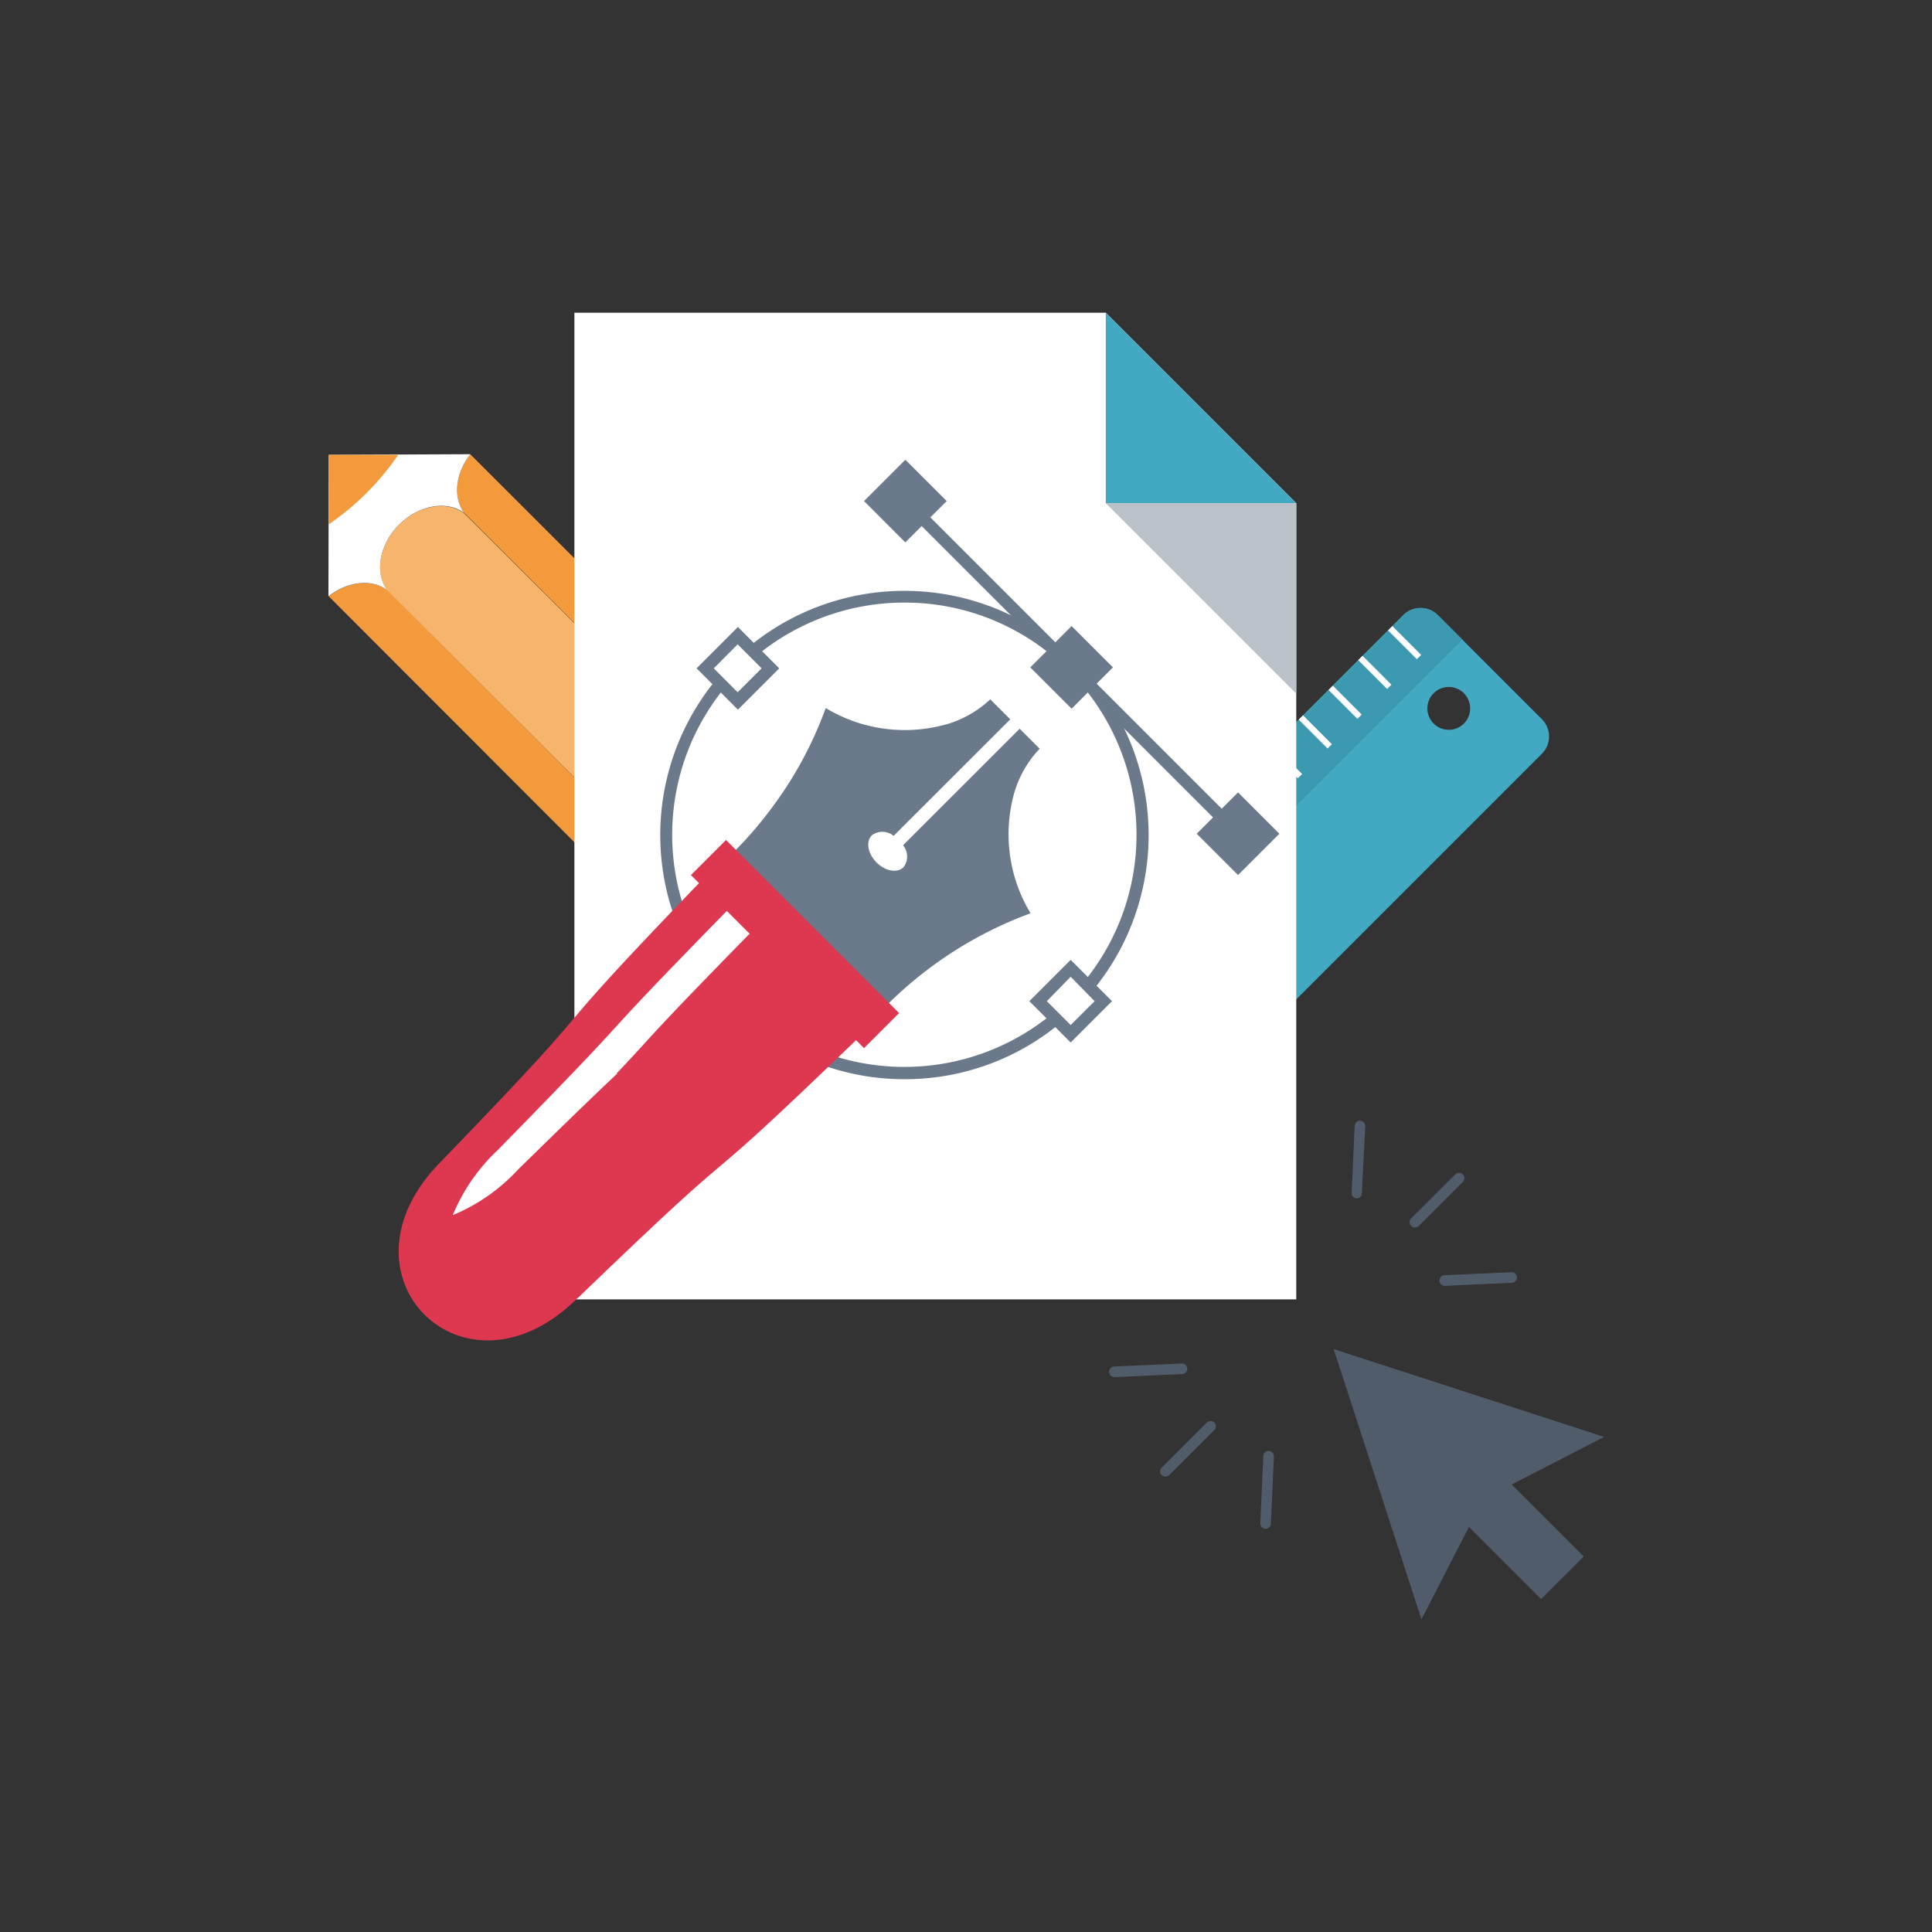 <?xml version="1.0" encoding="utf-8"?><svg id="Layer_1" data-name="Layer 1" xmlns="http://www.w3.org/2000/svg" viewBox="0 0 205.71 205.71"><rect x="0" y="0" width="205.71" height="205.71" fill="#333333" stroke="none"/><defs><style>.cls-1{fill:#ba754d;}.cls-2{fill:#43a8c1;}.cls-3{fill:#3d99b0;}.cls-4{fill:#fff;}.cls-5{fill:#d9dcdf;}.cls-6{fill:#f39a3d;}.cls-7{fill:#f7b46c;}.cls-8{fill:#fefefe;}.cls-9{fill:#6b7792;}.cls-10{fill:#9da5be;}.cls-11{fill:#bbc1c9;}.cls-12{fill:#6a7a8a;}.cls-13{fill:#626676;}.cls-14{fill:#de3750;}.cls-15{fill:#505c69;}</style></defs><title>service-graphic-design</title><path class="cls-1" d="M40.4,57.45h0m0,0h0Zm-2.68.66a6.12,6.12,0,0,1,2.68-.66A6.12,6.12,0,0,0,37.71,58.11Zm5.21,0.12a4.17,4.17,0,0,0-2.51-.78A4.17,4.17,0,0,1,42.92,58.23Zm0,0,0,0ZM43,58.31l-0.07-.06Zm0,0,0,0Zm-6,.17c0.18-.12.37-0.24,0.56-0.34C37.4,58.26,37.22,58.38,37,58.49Z"/><polygon class="cls-1" points="73.45 99.7 70.11 95.95 73.75 92.7 82.42 84.96 86.06 81.7 89.4 85.45 85.76 88.7 77.09 96.44 73.45 99.7"/><path class="cls-2" d="M122.2,118.53l-11.06-11.07a2.61,2.61,0,0,1,0-3.69l38.27-38.27a2.61,2.61,0,0,1,3.69,0l11.07,11.07a2.61,2.61,0,0,1,0,3.69l-38.27,38.27a2.61,2.61,0,0,1-3.69,0m33.66-44.72a2.28,2.28,0,1,0,0,3.23A2.28,2.28,0,0,0,155.86,73.81Z"/><path class="cls-3" d="M113.75,110.07l-2.61-2.61a2.61,2.61,0,0,1,0-3.69l38.27-38.27a2.61,2.61,0,0,1,3.69,0l2.61,2.61Z"/><polygon class="cls-4" points="150.86 70.19 147.79 67.12 148.25 66.66 151.32 69.73 150.86 70.19"/><rect class="cls-4" x="146.06" y="69.42" width="0.65" height="4.35" transform="translate(-7.76 124.45) rotate(-44.99)"/><rect class="cls-4" x="142.89" y="72.59" width="0.65" height="4.35" transform="translate(-10.92 123.15) rotate(-44.99)"/><rect class="cls-4" x="139.72" y="75.76" width="0.65" height="4.35" transform="translate(-14.09 121.85) rotate(-45)"/><rect class="cls-4" x="136.55" y="78.93" width="0.65" height="4.35" transform="translate(-17.26 120.54) rotate(-45)"/><rect class="cls-5" x="133.38" y="82.1" width="0.65" height="4.35" transform="translate(-20.43 119.23) rotate(-45)"/><rect class="cls-5" x="130.21" y="85.27" width="0.65" height="4.35" transform="translate(-23.6 117.89) rotate(-44.99)"/><rect class="cls-5" x="127.04" y="88.44" width="0.65" height="4.35" transform="translate(-26.77 116.56) rotate(-44.98)"/><rect class="cls-5" x="123.87" y="91.61" width="0.65" height="4.35" transform="translate(-29.93 115.34) rotate(-45.02)"/><rect class="cls-5" x="120.7" y="94.78" width="0.65" height="4.35" transform="translate(-33.1 114) rotate(-45.01)"/><rect class="cls-5" x="117.53" y="97.95" width="0.65" height="4.35" transform="translate(-36.28 112.67) rotate(-45)"/><rect class="cls-5" x="114.36" y="101.12" width="0.65" height="4.34" transform="translate(-39.45 111.33) rotate(-44.99)"/><path class="cls-6" d="M70.29,98.82L35,63.49c2-1.59,4.58-1.87,6.23-.67L73.74,95.37Z"/><path class="cls-7" d="M82,87.15l-8.22,8.22L41.19,62.82h0l0,0,0,0C39.87,61,40.37,58,42.47,55.89s5.08-2.61,6.92-1.26l0,0,0,0h0Z"/><path class="cls-6" d="M49.41,54.6c-1.2-1.65-.92-4.2.67-6.23L85.41,83.69,82,87.15Z"/><path class="cls-8" d="M50.09,48.36c-1.6,2-1.88,4.59-.68,6.24h0l0,0,0,0c-1.84-1.34-4.81-.84-6.92,1.26S39.87,61,41.21,62.81l0,0,0,0h0c-1.65-1.2-4.21-.92-6.24.68L35,48.43Z"/><path class="cls-6" d="M35,55.83l0-7.4,7.4,0A28.35,28.35,0,0,1,35,55.83"/><rect class="cls-9" x="71.39" y="96.4" width="4.88" height="5.02" transform="translate(-48.32 81.23) rotate(-45.03)"/><rect class="cls-10" x="73.85" y="90.56" width="11.62" height="5.02" transform="translate(-42.48 83.58) rotate(-44.99)"/><rect class="cls-9" x="83.06" y="84.73" width="4.88" height="5.02" transform="translate(-36.65 86.01) rotate(-45)"/><polygon class="cls-4" points="138.02 138.35 138.02 53.58 117.74 33.3 61.16 33.3 61.16 138.35 138.02 138.35"/><polygon class="cls-2" points="117.74 53.58 138.02 53.58 117.74 33.3 117.74 53.58"/><polygon class="cls-11" points="138.02 53.58 117.74 53.58 138.02 73.86 138.02 53.58"/><path class="cls-12" d="M96.29,114.91h0a26,26,0,1,1,18.41-7.63,25.87,25.87,0,0,1-18.41,7.63m0-50.75a24.72,24.72,0,1,0,17.48,7.24A24.56,24.56,0,0,0,96.29,64.16Z"/><rect class="cls-12" x="113.45" y="47.65" width="1.31" height="46.82" transform="translate(-16.83 101.49) rotate(-45)"/><rect class="cls-8" x="76.12" y="68.71" width="4.91" height="4.91" transform="translate(-27.31 76.39) rotate(-45)"/><path class="cls-12" d="M78.57,75.56l-4.4-4.4,4.4-4.4,4.4,4.4ZM76,71.16l2.54,2.55,2.55-2.55-2.55-2.55Z"/><rect class="cls-8" x="111.54" y="104.13" width="4.91" height="4.91" transform="translate(-41.98 111.73) rotate(-44.97)"/><path class="cls-12" d="M114,111l-4.4-4.4,4.4-4.4,4.4,4.4Zm-2.54-4.4,2.54,2.54,2.55-2.54L114,104Z"/><rect class="cls-12" x="111.65" y="68.6" width="4.91" height="4.91" transform="translate(-16.81 101.55) rotate(-45.03)"/><path class="cls-12" d="M114.1,75.46l-4.4-4.4,4.4-4.4,4.4,4.4Zm-2.54-4.4,2.54,2.55,2.55-2.55-2.55-2.55Z"/><rect class="cls-8" x="75.76" y="104.49" width="4.91" height="4.91" transform="translate(-52.71 86.63) rotate(-45)"/><path class="cls-13" d="M78.22,111.34l-4.4-4.4,4.4-4.4,4.4,4.4Zm-2.55-4.4,2.55,2.55,2.55-2.55-2.55-2.55Z"/><rect class="cls-12" x="93.94" y="50.89" width="4.91" height="4.91" transform="translate(-9.49 83.77) rotate(-44.99)"/><path class="cls-12" d="M96.39,57.75L92,53.35l4.4-4.4,4.4,4.4Zm-2.55-4.4,2.55,2.55,2.55-2.55L96.39,50.8Z"/><rect class="cls-12" x="129.36" y="86.31" width="4.91" height="4.91" transform="translate(-24.16 119.23) rotate(-45.01)"/><path class="cls-12" d="M131.82,93.17l-4.4-4.4,4.4-4.4,4.4,4.4Zm-2.55-4.4,2.55,2.55,2.55-2.55-2.55-2.55Z"/><path class="cls-14" d="M61.53,138.18C49.44,150.27,34.89,135.72,47,123.63c20-20.69,8.13-9.6,28.09-30.29l16.75,16.74c-20.69,20-9.6,8.14-30.29,28.1"/><path class="cls-4" d="M65.74,114.29c-1.87,1.76-4.77,4.54-10.6,10.26a19.75,19.75,0,0,1-6.93,4.83A19.81,19.81,0,0,1,53,122.45c17.63-18,7.42-8.12,25-26.09l2.43,2.43c-11.85,12.08-10.5,11-14.77,15.5"/><path class="cls-12" d="M100.76,77.13a11.52,11.52,0,0,0,4.68-2.67l2.13,2.13-0.07.07L95.15,89a1.88,1.88,0,0,0-2.32-.06c-0.66.66-.44,1.95,0.5,2.89s2.23,1.16,2.88.5A1.88,1.88,0,0,0,96.15,90L108.5,77.66l0.07-.07,2.13,2.13A11.44,11.44,0,0,0,108,84.4a16.27,16.27,0,0,0,1.73,12.84,42.33,42.33,0,0,0-17.45,12.09A108.76,108.76,0,0,0,75.82,92.84,40.63,40.63,0,0,0,82,86.25a41.14,41.14,0,0,0,5.92-10.86,16.28,16.28,0,0,0,12.84,1.73"/><rect class="cls-14" x="82" y="87.49" width="5.28" height="26.06" transform="translate(-46.28 89.29) rotate(-45)"/><polygon class="cls-15" points="170.77 153 156.39 148.33 142.01 143.66 146.68 158.04 151.35 172.42 156.41 162.58 164.09 170.26 168.61 165.73 160.93 158.06 170.77 153"/><polygon class="cls-15" points="156.39 148.33 142.01 143.66 142.16 144.13 166.19 168.16 168.61 165.73 160.93 158.06 170.77 153 156.39 148.33"/><path class="cls-15" d="M150.68,130.7a0.57,0.57,0,0,1-.4-1L155,125a0.57,0.57,0,0,1,.8.8l-4.71,4.71a0.56,0.56,0,0,1-.4.17"/><path class="cls-15" d="M144.46,127.61h0a0.57,0.57,0,0,1-.54-0.59l0.32-7.16a0.59,0.59,0,0,1,.59-0.54,0.57,0.57,0,0,1,.54.59L145,127.07a0.56,0.56,0,0,1-.56.54"/><path class="cls-15" d="M153.76,136.91a0.57,0.57,0,0,1,0-1.13l7.16-.32a0.55,0.55,0,0,1,.59.54,0.57,0.57,0,0,1-.54.59l-7.16.32h0Z"/><path class="cls-15" d="M124.13,157.23a0.57,0.57,0,0,1-.4-1l4.71-4.71a0.57,0.57,0,1,1,.8.8l-4.71,4.71a0.56,0.56,0,0,1-.4.17"/><path class="cls-15" d="M134.73,162.78h0a0.57,0.57,0,0,1-.54-0.59l0.32-7.16a0.56,0.56,0,0,1,.59-0.54,0.57,0.57,0,0,1,.54.59l-0.32,7.16a0.57,0.57,0,0,1-.57.54"/><path class="cls-15" d="M118.59,146.63a0.57,0.57,0,0,1,0-1.13l7.16-.32a0.57,0.57,0,1,1,.05,1.13l-7.16.32h0Z"/></svg>